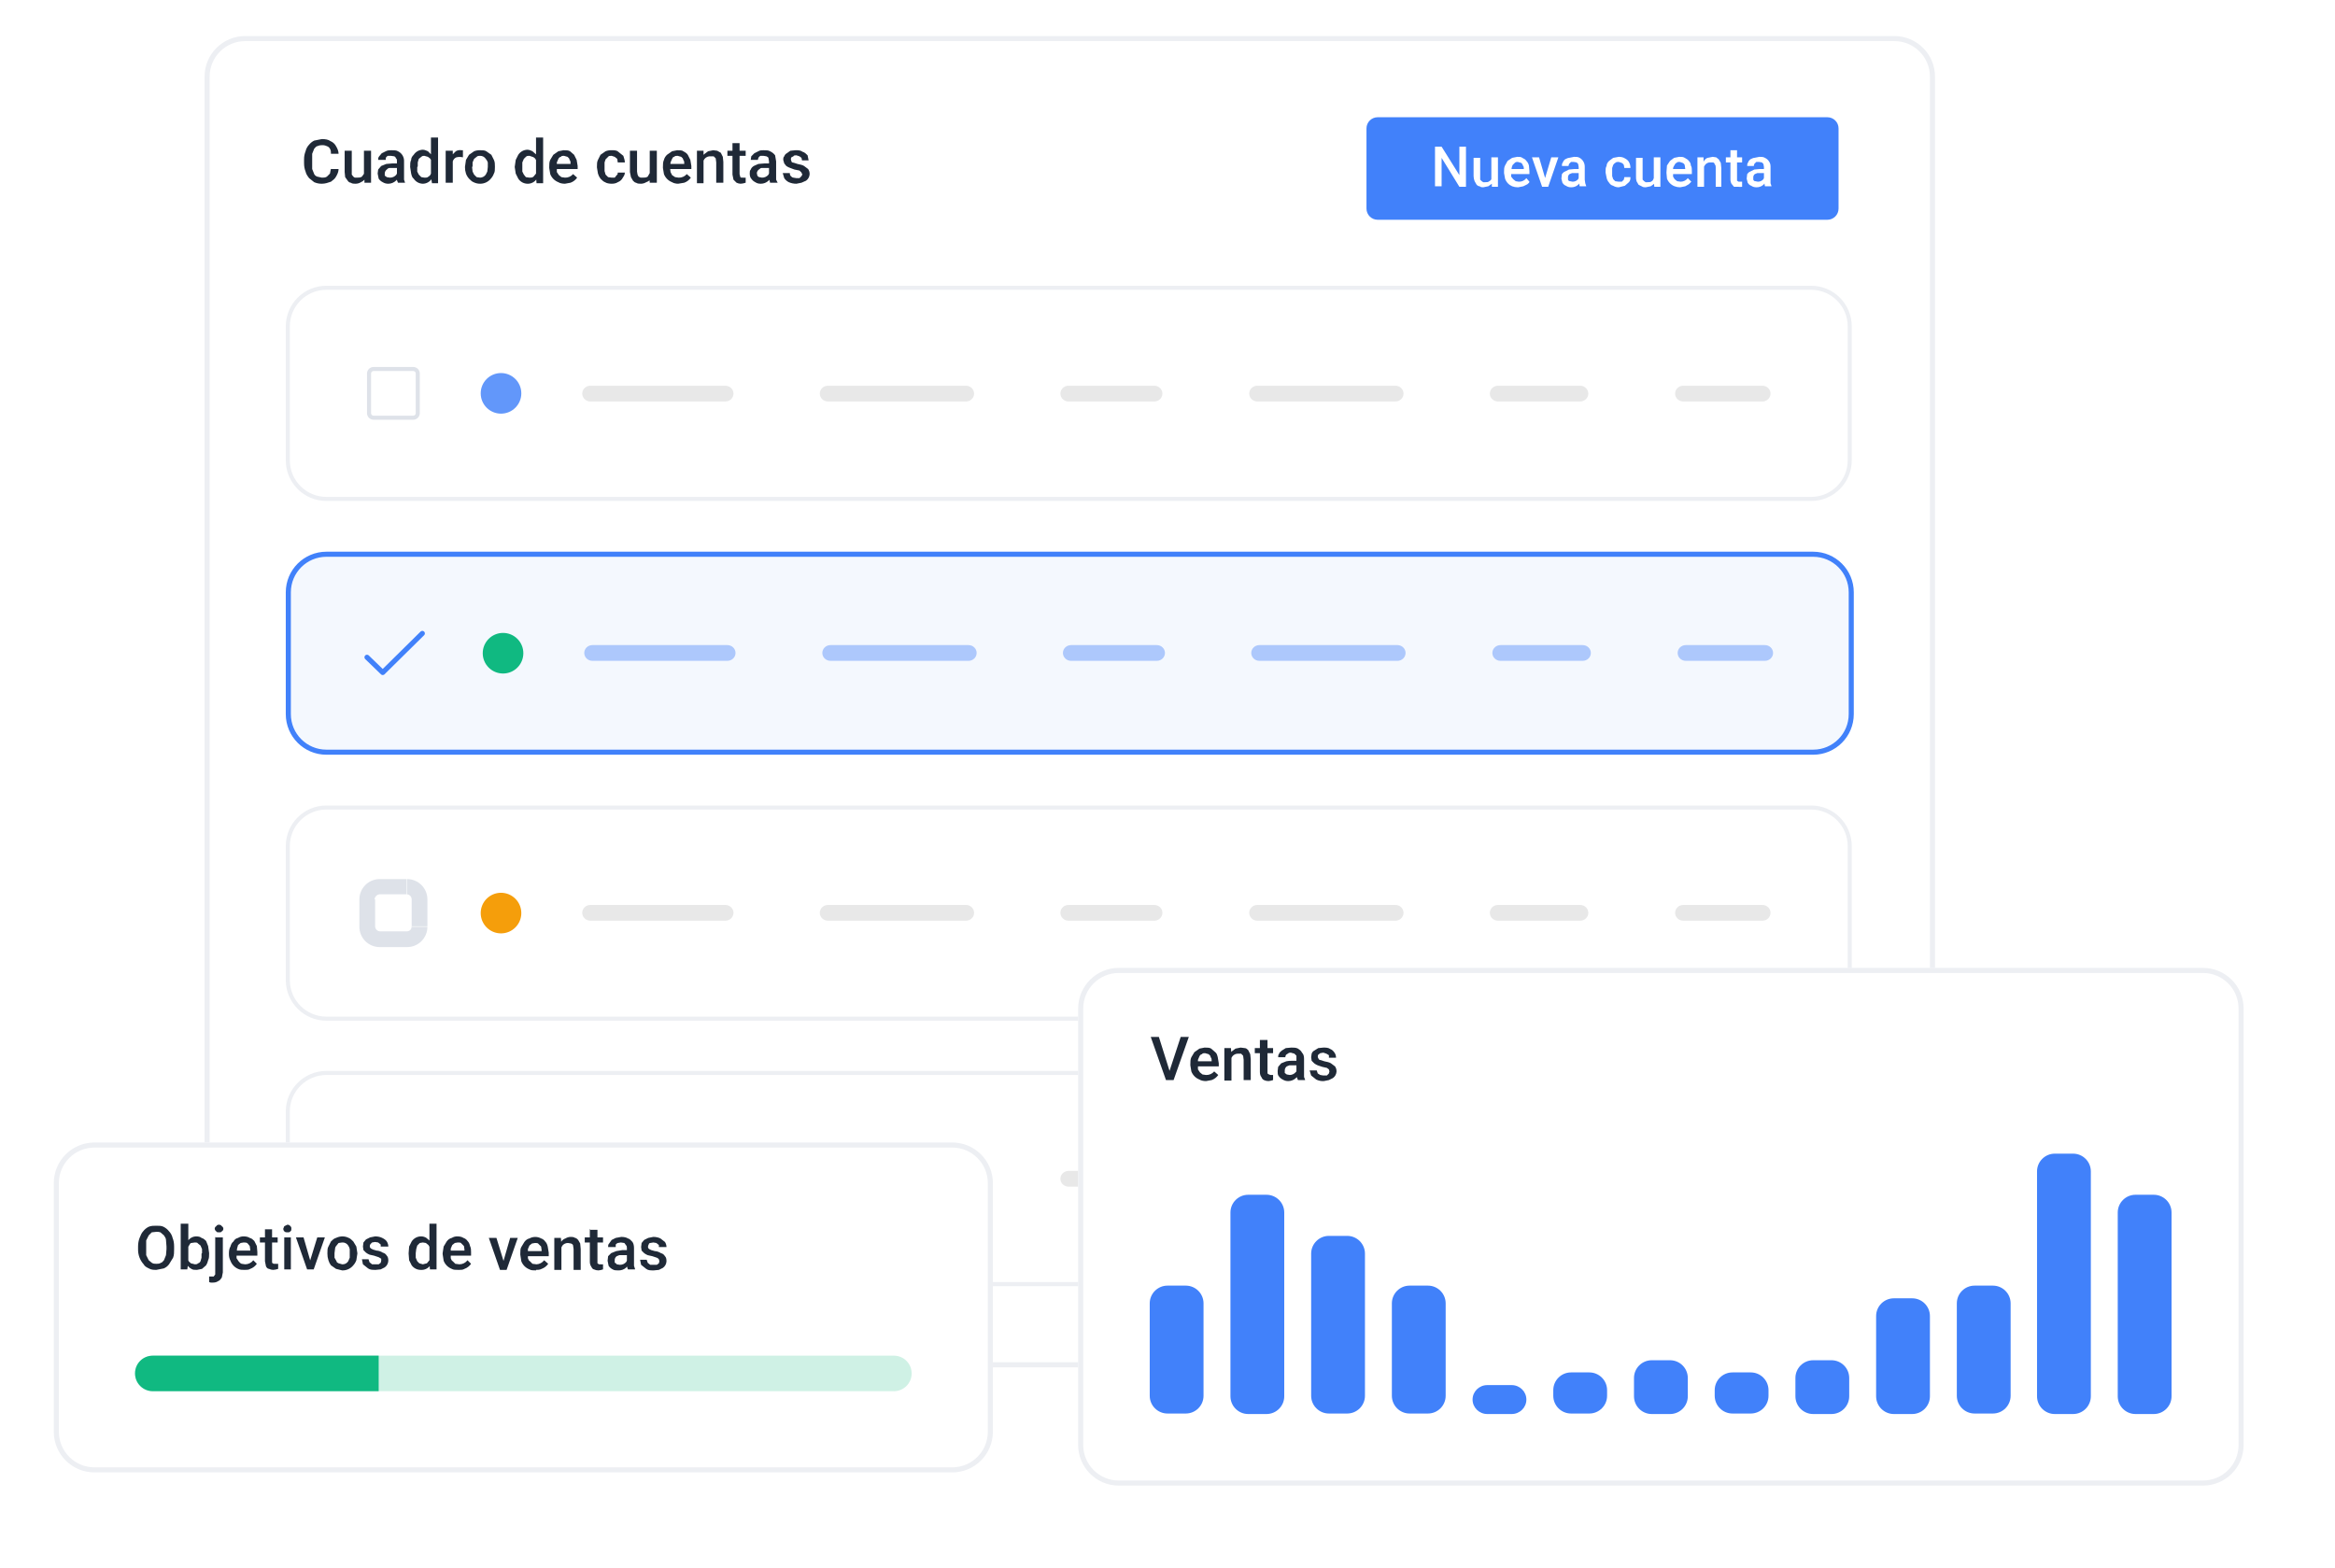 <svg width="460" height="309" viewBox="0 0 460 309" fill="none" xmlns="http://www.w3.org/2000/svg">
<g clip-path="url(#clip0_2587_2828)">
<mask id="mask0_2587_2828" style="mask-type:luminance" maskUnits="userSpaceOnUse" x="0" y="-89" width="460" height="461">
<path d="M0 -88.5H460V371.5H0V-88.5Z" fill="white"/>
</mask>
<g mask="url(#mask0_2587_2828)">
<g filter="url(#filter0_d_2587_2828)">
<path d="M373.2 -0.5H48.3C43.882 -0.5 40.3 3.082 40.3 7.5V253.8C40.3 258.218 43.882 261.8 48.3 261.8H373.2C377.618 261.8 381.2 258.218 381.2 253.8V7.5C381.2 3.082 377.618 -0.5 373.2 -0.5Z" fill="white"/>
<path d="M65.199 25.7H66.699C66.699 26.2 66.499 26.7 66.199 27.2C65.999 27.6 65.599 27.9 65.199 28.2C64.599 28.4 64.099 28.6 63.399 28.6C62.799 28.6 62.399 28.5 61.899 28.3L60.899 27.5C60.599 27.1 60.299 26.7 60.199 26.2C59.999 25.7 59.899 25.2 59.899 24.5V23.8C59.899 23.2 59.999 22.7 60.199 22.2C60.299 21.7 60.599 21.2 60.899 20.9C61.171 20.564 61.512 20.292 61.899 20.1L63.399 19.8C64.099 19.8 64.699 19.9 65.099 20.2C65.599 20.4 65.999 20.8 66.199 21.2C66.499 21.7 66.699 22.2 66.699 22.7H65.199C65.199 22.4 65.199 22 64.999 21.7C64.938 21.581 64.853 21.475 64.75 21.389C64.647 21.303 64.528 21.239 64.399 21.2C64.089 21.048 63.744 20.979 63.399 21C63.088 20.996 62.78 21.064 62.499 21.2C62.299 21.2 62.099 21.5 61.899 21.7L61.499 22.7V25.7L61.899 26.7C61.999 26.9 62.199 27.1 62.499 27.2L63.399 27.4C63.799 27.4 64.099 27.4 64.399 27.2L64.999 26.6L65.199 25.6V25.7ZM71.699 27V22.1H73.099V28.4H71.799V27H71.699ZM71.899 25.6H72.399L72.299 26.8L71.799 27.8C71.605 28.015 71.366 28.186 71.099 28.3C70.77 28.505 70.387 28.609 69.999 28.6C69.699 28.6 69.399 28.6 69.099 28.4C68.899 28.4 68.599 28.2 68.499 28L67.999 27.3L67.899 26.3V22.1H69.299V26.8L69.599 27.2L69.899 27.4H70.299C70.699 27.4 70.999 27.4 71.299 27.2L71.799 26.5L71.899 25.6ZM78.199 27.2V24.2C78.199 23.9 78.199 23.7 77.999 23.6C77.999 23.4 77.799 23.3 77.699 23.2L76.999 23.1H76.399C76.23 23.192 76.091 23.331 75.999 23.5V23.9H74.499C74.499 23.7 74.499 23.4 74.699 23.2L75.199 22.6L75.999 22.2C76.399 22 76.699 22 77.099 22C77.599 22 78.099 22 78.399 22.2C78.775 22.377 79.089 22.662 79.303 23.018C79.516 23.374 79.62 23.785 79.599 24.2V27.8L79.799 28.4H78.399L78.199 27.9V27.2ZM78.399 24.6V25.5H76.699C76.499 25.5 76.299 25.7 76.199 25.8C76.088 25.883 75.995 25.987 75.926 26.108C75.857 26.228 75.814 26.362 75.799 26.5V27L76.199 27.3L76.799 27.4C77.048 27.408 77.295 27.358 77.52 27.253C77.746 27.149 77.944 26.994 78.099 26.8L78.299 26.3L78.699 27L78.499 27.5L77.999 28C77.594 28.383 77.057 28.598 76.499 28.6C76.111 28.609 75.729 28.505 75.399 28.3C75.075 28.143 74.798 27.901 74.599 27.6L74.399 26.6L74.499 25.8L75.099 25.1L76.099 24.7L77.299 24.6H78.299H78.399ZM84.899 27.1V19.5H86.299V28.5H85.099L84.899 27.2V27.1ZM80.799 25.3C80.799 24.7 80.799 24.3 80.999 23.9C80.999 23.5 81.199 23.2 81.499 22.9C81.695 22.599 81.961 22.351 82.275 22.176C82.589 22.002 82.941 21.907 83.299 21.9C83.699 21.9 83.999 22.1 84.299 22.2L84.999 22.9L85.499 23.9L85.799 25.1V25.5L85.499 26.7L84.999 27.7C84.808 27.975 84.554 28.2 84.258 28.356C83.963 28.513 83.634 28.596 83.299 28.6C82.941 28.593 82.589 28.498 82.275 28.324C81.961 28.149 81.695 27.901 81.499 27.6C81.199 27.4 81.099 27 80.999 26.6L80.799 25.3ZM82.199 25.3V26.2L82.499 26.8L82.999 27.3L83.599 27.4C83.999 27.4 84.199 27.4 84.399 27.2C84.599 27.1 84.799 26.9 84.899 26.6L85.199 25.8V24.8L84.999 24.1C84.999 23.9 84.799 23.8 84.699 23.6L84.299 23.3L83.599 23.1C83.399 23.1 83.199 23.1 82.999 23.3L82.499 23.7L82.299 24.4V25.2L82.199 25.3ZM89.199 23.3V28.4H87.799V22.1H89.199V23.3ZM91.199 22.1V23.4C90.772 23.294 90.326 23.294 89.899 23.4C89.729 23.471 89.577 23.579 89.456 23.718C89.335 23.857 89.247 24.022 89.199 24.2L89.099 24.8H88.799V23.8L89.199 22.8L89.799 22.2C90.13 22.003 90.521 21.932 90.899 22H91.199V22.1ZM91.599 25.3L91.799 23.9L92.399 22.9L93.399 22.2C93.782 22.052 94.19 21.984 94.599 22C94.999 22 95.499 22 95.799 22.2L96.799 22.9L97.299 23.9C97.499 24.3 97.499 24.8 97.499 25.2V25.3C97.499 25.8 97.499 26.3 97.299 26.6C97.167 26.969 96.963 27.309 96.699 27.6C96.446 27.913 96.126 28.165 95.763 28.338C95.399 28.511 95.002 28.6 94.599 28.6C94.099 28.6 93.699 28.5 93.299 28.3C92.999 28.2 92.699 27.9 92.399 27.6C92.136 27.309 91.932 26.969 91.799 26.6C91.662 26.181 91.594 25.741 91.599 25.3ZM92.999 25.3L93.099 26.2L93.399 26.8L93.899 27.3L94.599 27.4C94.817 27.392 95.029 27.334 95.22 27.23C95.411 27.126 95.575 26.979 95.699 26.8L95.999 26.2L96.099 25.3V24.4C96.015 24.142 95.879 23.904 95.699 23.7C95.582 23.515 95.419 23.364 95.227 23.259C95.034 23.154 94.819 23.099 94.599 23.1C94.299 23.1 94.099 23.1 93.899 23.3L93.399 23.7L93.099 24.4V25.2L92.999 25.3ZM105.599 27.1V19.5H106.999V28.5H105.699L105.599 27.2V27.1ZM101.399 25.3L101.599 23.9L102.099 22.9C102.295 22.599 102.561 22.351 102.875 22.176C103.189 22.002 103.541 21.907 103.899 21.9C104.299 21.9 104.699 22.1 104.899 22.2L105.699 22.9L106.199 23.9L106.399 25.1V25.5L106.199 26.7L105.699 27.7C105.499 27.989 105.229 28.222 104.914 28.38C104.6 28.537 104.251 28.613 103.899 28.6C103.541 28.593 103.189 28.498 102.875 28.324C102.561 28.149 102.295 27.901 102.099 27.6L101.599 26.6L101.399 25.3ZM102.899 25.3V26.2L103.199 26.8L103.599 27.3L104.299 27.4C104.599 27.4 104.899 27.4 105.099 27.2L105.599 26.6L105.799 25.8V24.8L105.699 24.1L105.399 23.6C105.199 23.5 105.099 23.3 104.899 23.3L104.299 23.1C103.999 23.1 103.799 23.1 103.599 23.3L103.199 23.7L102.899 24.4V25.2V25.3ZM111.299 28.6C110.799 28.6 110.299 28.5 109.999 28.3C109.636 28.159 109.306 27.944 109.031 27.669C108.755 27.393 108.54 27.063 108.399 26.7L108.199 25.5V25.3C108.199 24.8 108.199 24.3 108.399 23.9L108.999 22.9L109.999 22.2L110.999 22C111.499 22 111.999 22 112.299 22.2L113.099 22.9L113.599 23.9L113.799 25.1V25.7H108.899V24.7H112.399V24.6C112.399 24.3 112.399 24.1 112.199 23.9C112.199 23.6 111.999 23.5 111.799 23.3L111.099 23.1C110.799 23.1 110.599 23.1 110.499 23.3C110.299 23.3 110.099 23.5 109.999 23.7L109.699 24.4V26.3L110.099 26.9L110.599 27.3L111.299 27.4C111.602 27.412 111.903 27.355 112.18 27.234C112.457 27.113 112.703 26.93 112.899 26.7L113.699 27.4C113.38 27.86 112.926 28.209 112.399 28.4L111.299 28.6ZM120.499 27.4H121.099L121.499 26.9C121.699 26.8 121.699 26.6 121.699 26.4H123.099C123.099 26.8 122.899 27.1 122.699 27.4C122.499 27.8 122.199 28.1 121.699 28.3C121.399 28.5 120.999 28.6 120.499 28.6C119.999 28.6 119.499 28.5 119.199 28.3C118.899 28.2 118.599 27.9 118.299 27.6C118.072 27.301 117.902 26.962 117.799 26.6L117.599 25.4V25.2C117.599 24.7 117.599 24.3 117.799 23.9L118.299 22.9L119.299 22.2C119.682 22.052 120.09 21.984 120.499 22C120.999 22 121.499 22 121.799 22.3L122.799 23.1C122.899 23.5 123.099 23.9 123.099 24.4H121.699L121.599 23.7L121.099 23.3L120.499 23.1C120.199 23.1 119.899 23.1 119.799 23.3L119.299 23.8L119.099 24.4V26.1L119.299 26.8L119.799 27.3L120.499 27.4ZM127.999 27V22.1H129.399V28.4H127.999L127.899 27H127.999ZM128.199 25.6H128.599L128.499 26.8C128.499 27.2 128.299 27.5 128.099 27.8C127.876 28.028 127.602 28.2 127.299 28.3C126.999 28.487 126.653 28.59 126.299 28.6C125.899 28.6 125.599 28.6 125.299 28.4C125.099 28.4 124.899 28.2 124.699 28L124.299 27.3L124.099 26.3V22.1H125.499V26.2L125.599 26.8L125.799 27.2L126.199 27.4H126.599C126.999 27.4 127.299 27.4 127.599 27.2L127.999 26.5L128.199 25.6ZM133.599 28.6C133.199 28.6 132.699 28.5 132.399 28.3C132.036 28.159 131.706 27.944 131.431 27.669C131.155 27.393 130.94 27.063 130.799 26.7L130.599 25.5V25.3C130.599 24.8 130.599 24.3 130.799 23.9C130.899 23.5 131.099 23.2 131.399 22.9L132.399 22.2L133.399 22C133.899 22 134.399 22 134.599 22.2C134.999 22.4 135.299 22.6 135.499 22.9L135.999 23.9L136.199 25.1V25.7H131.199V24.7H134.799V24.6C134.799 24.3 134.799 24.1 134.599 23.9C134.599 23.6 134.399 23.5 134.199 23.3L133.499 23.1C133.199 23.1 132.999 23.1 132.799 23.3C132.599 23.3 132.499 23.5 132.399 23.7L132.099 24.4L131.999 25.3V25.5L132.099 26.3L132.399 26.9L132.999 27.3L133.699 27.4C134.002 27.412 134.303 27.355 134.58 27.234C134.857 27.113 135.103 26.93 135.299 26.7L136.099 27.4C135.78 27.86 135.326 28.209 134.799 28.4L133.599 28.6ZM138.599 23.5V28.5H137.299V22.1H138.599V23.5ZM138.399 25H137.999L138.099 23.8C138.299 23.4 138.399 23.1 138.699 22.8L139.499 22.2L140.499 22L141.299 22.1L141.999 22.5L142.399 23.3L142.499 24.3V28.4H141.099V24.4L140.999 23.6L140.599 23.2H139.999C139.774 23.18 139.547 23.215 139.338 23.302C139.129 23.389 138.944 23.526 138.799 23.7C138.666 23.882 138.565 24.084 138.499 24.3V25H138.399ZM146.899 22.1V23.1H143.299V22.1H146.899ZM144.299 20.6H145.699V26.7L145.799 27.1C145.799 27.3 145.899 27.3 145.999 27.4H146.399C146.565 27.42 146.733 27.42 146.899 27.4V28.4C146.577 28.514 146.241 28.581 145.899 28.6C145.622 28.59 145.349 28.521 145.099 28.4L144.499 27.8L144.299 26.8V20.5V20.6ZM151.499 27.2V24.2L151.399 23.6C151.399 23.4 151.199 23.3 150.999 23.2L150.399 23.1H149.799C149.63 23.192 149.491 23.331 149.399 23.5L149.299 23.9H147.899L147.999 23.2L148.599 22.6L149.399 22.2C149.699 22 150.099 22 150.399 22C150.899 22 151.399 22 151.699 22.2C152.099 22.4 152.399 22.6 152.699 23L152.899 24.2V27.8L153.199 28.4H151.699L151.599 27.9V27.2H151.499ZM151.699 24.6V25.5H149.999C149.799 25.5 149.699 25.7 149.499 25.8C149.388 25.883 149.295 25.987 149.226 26.108C149.157 26.228 149.114 26.362 149.099 26.5L149.199 27C149.299 27.1 149.399 27.3 149.599 27.3L150.099 27.4C150.348 27.408 150.595 27.358 150.82 27.253C151.046 27.149 151.244 26.994 151.399 26.8L151.599 26.3L152.099 27L151.799 27.5C151.799 27.7 151.599 27.8 151.399 28C150.994 28.383 150.457 28.598 149.899 28.6C149.399 28.6 149.099 28.5 148.799 28.3C148.474 28.143 148.198 27.901 147.999 27.6C147.799 27.4 147.699 27 147.699 26.6C147.699 26.3 147.699 26 147.899 25.8C147.999 25.5 148.199 25.3 148.499 25.1L149.399 24.7L150.599 24.6H151.699ZM157.999 26.7L157.899 26.4L157.499 26L156.499 25.8L155.699 25.5C155.414 25.407 155.145 25.273 154.899 25.1L154.499 24.6L154.299 23.9C154.299 23.6 154.299 23.4 154.499 23.2C154.599 22.9 154.799 22.7 154.999 22.6L155.699 22.1L156.699 22C157.299 22 157.699 22 158.099 22.3C158.499 22.4 158.799 22.7 159.099 23L159.299 24H157.999L157.899 23.5L157.499 23.2L156.899 23C156.599 23 156.399 23 156.299 23.2L155.899 23.4C155.838 23.506 155.806 23.627 155.806 23.75C155.806 23.873 155.838 23.994 155.899 24.1C155.899 24.2 155.899 24.3 156.099 24.4L156.499 24.5L157.099 24.7C157.599 24.8 158.099 24.9 158.399 25.1L159.199 25.7C159.399 26 159.499 26.3 159.499 26.7C159.488 26.955 159.419 27.205 159.298 27.43C159.177 27.655 159.006 27.85 158.799 28L157.899 28.4L156.899 28.6C156.299 28.6 155.899 28.5 155.399 28.3C154.999 28.1 154.699 27.8 154.499 27.5L154.199 26.5H155.599C155.599 26.7 155.599 26.9 155.799 27.1C155.899 27.2 156.099 27.4 156.299 27.4L156.899 27.5H157.499L157.899 27.1L158.099 26.7H157.999Z" fill="#1F2937"/>
<path d="M360 15.5H271.4C270.185 15.5 269.2 16.485 269.2 17.7V33.5C269.2 34.715 270.185 35.7 271.4 35.7H360C361.215 35.7 362.2 34.715 362.2 33.5V17.7C362.2 16.485 361.215 15.5 360 15.5Z" fill="#4181FA"/>
<path d="M288.8 21.5V29.2H287.5L284 23.5V29.1H282.7V21.3H284L287.5 26.9V21.3H288.8V21.5ZM293.8 27.8V23.4H295.1V29.2H293.9V27.8H293.8ZM294 26.6H294.4L294.3 27.6C294.3 28 294.1 28.3 293.9 28.6L293.2 29.1L292.2 29.3C292 29.3 291.7 29.3 291.5 29.1C291.2 29.1 291 28.9 290.9 28.8L290.5 28.1C290.377 27.781 290.309 27.442 290.3 27.1V23.5H291.6V27.8L291.9 28.1L292.2 28.3H292.6C292.9 28.3 293.2 28.3 293.4 28.1C293.6 28 293.8 27.8 293.9 27.5L294 26.7V26.6ZM299 29.3C298.624 29.303 298.251 29.235 297.9 29.1C297.574 28.963 297.281 28.759 297.039 28.5C296.798 28.242 296.614 27.935 296.5 27.6L296.3 26.5V26.3C296.3 25.8 296.3 25.4 296.5 25L297 24.1L297.9 23.5L298.9 23.3C299.3 23.3 299.7 23.3 299.9 23.5C300.3 23.7 300.5 23.8 300.7 24.1C300.9 24.3 301.1 24.6 301.2 25L301.3 26.1V26.7H297V25.7H300.2C300.2 25.4 300.2 25.2 300 25C300 24.8 299.8 24.6 299.7 24.5L299 24.3C298.8 24.3 298.6 24.3 298.4 24.5L298 24.9C297.902 25.088 297.835 25.291 297.8 25.5L297.7 26.3V27.2L298.1 27.7L298.6 28.1L299.2 28.2C299.488 28.212 299.774 28.154 300.035 28.033C300.296 27.911 300.524 27.728 300.7 27.5L301.3 28.2C301.3 28.4 301.1 28.5 300.9 28.7L300.1 29.1L299.1 29.3H299ZM304.2 28.1L305.6 23.4H307L305 29.2H304.1L304.2 28.2V28.1ZM303.2 23.4L304.6 28.2V29.2H303.8L301.8 23.4H303.2ZM311 28V25.3L310.9 24.7L310.6 24.4L310 24.3H309.5L309.1 24.7L309 25.1H307.7C307.7 24.8 307.7 24.6 307.9 24.4C307.9 24.2 308.1 24 308.3 23.8C308.6 23.7 308.8 23.5 309.1 23.5L310.1 23.3C310.5 23.3 310.9 23.3 311.2 23.5C311.514 23.681 311.773 23.944 311.95 24.262C312.126 24.578 312.212 24.938 312.2 25.3V27.8L312.3 28.5L312.5 29.1H311.2L311.1 28.6V28H311ZM311.2 25.7V26.5H309.7L309.2 26.7C309.096 26.783 309.014 26.89 308.962 27.012C308.909 27.134 308.888 27.268 308.9 27.4V27.8C309 28 309.1 28.1 309.3 28.1L309.8 28.2C310.009 28.204 310.217 28.161 310.407 28.075C310.597 27.988 310.766 27.86 310.9 27.7L311.1 27.2L311.5 27.8L311.3 28.3L310.9 28.8C310.515 29.14 310.014 29.32 309.5 29.3C309.1 29.3 308.8 29.2 308.5 29C308.2 28.9 308 28.7 307.8 28.4L307.6 27.6L307.7 26.7C307.9 26.5 308 26.3 308.3 26.2L309.1 25.8L310.2 25.7H311.2ZM318.9 28.2H319.5L319.9 27.8L320 27.3H321.2C321.2 27.6 321.2 28 320.9 28.3L320.1 29L318.9 29.3C318.512 29.309 318.13 29.205 317.8 29C317.4 28.9 317.2 28.7 317 28.4C316.742 28.121 316.568 27.774 316.5 27.4L316.3 26.4V26.2C316.3 25.8 316.3 25.4 316.5 25.1C316.5 24.7 316.7 24.4 317 24.1L317.8 23.5L318.9 23.3C319.4 23.3 319.8 23.4 320.1 23.6C320.5 23.8 320.7 24 320.9 24.3C321.1 24.7 321.2 25 321.2 25.5H320L319.9 24.9C319.808 24.731 319.669 24.592 319.5 24.5L318.9 24.3C318.6 24.3 318.4 24.3 318.2 24.5C318.031 24.592 317.892 24.731 317.8 24.9L317.6 25.5V27.1L317.8 27.7L318.2 28.1L318.9 28.2ZM325.8 27.8V23.4H327.1V29.2H325.9L325.8 27.8ZM326 26.6H326.4L326.3 27.6L325.9 28.6L325.2 29.1L324.2 29.3C323.9 29.3 323.7 29.3 323.4 29.1L322.8 28.8L322.4 28.1C322.311 27.775 322.277 27.437 322.3 27.1V23.5H323.6V27.8L323.9 28.1L324.2 28.3H324.5C324.9 28.3 325.2 28.3 325.4 28.1C325.6 28 325.7 27.8 325.8 27.5L326 26.7V26.6ZM331 29.3C330.624 29.303 330.251 29.235 329.9 29.1C329.559 28.97 329.249 28.768 328.99 28.51C328.732 28.252 328.531 27.942 328.4 27.6L328.3 26.5V26.3L328.4 25L329 24.1L329.8 23.5L330.8 23.3C331.3 23.3 331.6 23.3 331.9 23.5C332.2 23.7 332.5 23.8 332.7 24.1C332.9 24.3 333.1 24.6 333.1 25C333.3 25.3 333.3 25.7 333.3 26.1V26.7H328.9V25.7H332L331.9 25C331.9 24.8 331.7 24.6 331.5 24.5L330.9 24.3C330.6 24.3 330.4 24.3 330.3 24.5C330.1 24.5 330 24.7 329.9 24.9C329.767 25.082 329.666 25.285 329.6 25.5V27.2L329.9 27.7L330.4 28.1L331.1 28.2C331.371 28.196 331.638 28.131 331.88 28.01C332.123 27.889 332.335 27.715 332.5 27.5L333.2 28.2L332.7 28.7L332 29.1L331 29.3ZM335.7 24.6V29.2H334.4V23.4H335.6V24.6H335.7ZM335.4 26.1H335C335 25.7 335 25.3 335.2 24.9L335.7 24.1C335.9 23.8 336.1 23.6 336.4 23.5L337.4 23.3L338.1 23.4L338.6 23.8L339 24.5L339.1 25.5V29.2H338V25.4C338 25.2 338 24.9 337.8 24.8C337.8 24.6 337.7 24.5 337.5 24.4H336.9C336.705 24.396 336.513 24.439 336.338 24.526C336.164 24.614 336.014 24.742 335.9 24.9L335.6 25.4V26.1H335.4ZM343.2 23.4V24.4H340V23.4H343.2ZM340.9 22H342.2V28L342.5 28.2H342.8C342.933 28.214 343.067 28.214 343.2 28.2V29.2C342.935 29.236 342.666 29.236 342.4 29.2H341.6L341.1 28.6C340.948 28.29 340.879 27.945 340.9 27.6V22ZM347.5 28V25.3L347.4 24.7L347.1 24.4L346.5 24.3H346L345.6 24.7L345.5 25.1H344.2C344.2 24.8 344.2 24.6 344.4 24.4C344.4 24.2 344.6 24 344.8 23.8C345.1 23.7 345.3 23.5 345.6 23.5L346.6 23.3C347 23.3 347.4 23.3 347.7 23.5C348.1 23.7 348.3 23.9 348.5 24.2C348.7 24.5 348.8 24.8 348.8 25.2V28.5L349 29.1H347.7L347.6 28.6V28H347.5ZM347.7 25.7V26.5H346.2L345.7 26.7C345.596 26.783 345.514 26.89 345.462 27.012C345.409 27.134 345.388 27.268 345.4 27.4V27.8C345.5 28 345.6 28.1 345.8 28.1L346.3 28.2C346.509 28.204 346.717 28.161 346.907 28.075C347.097 27.988 347.266 27.86 347.4 27.7L347.6 27.2L348 27.8L347.8 28.3L347.4 28.8C347.015 29.14 346.514 29.32 346 29.3C345.6 29.3 345.3 29.2 345 29C344.7 28.9 344.5 28.7 344.3 28.4L344.1 27.6L344.2 26.7C344.4 26.5 344.5 26.3 344.8 26.2L345.6 25.8L346.7 25.7H347.7Z" fill="white"/>
<path d="M356.8 49.1H64.3C60.103 49.1 56.7 52.503 56.7 56.7V83.1C56.7 87.297 60.103 90.7 64.3 90.7H356.8C360.998 90.7 364.4 87.297 364.4 83.1V56.7C364.4 52.503 360.998 49.1 356.8 49.1Z" fill="white"/>
<path d="M81.4 65.1H73.6C73.103 65.1 72.7 65.503 72.7 66V73.8C72.7 74.297 73.103 74.7 73.6 74.7H81.4C81.897 74.7 82.3 74.297 82.3 73.8V66C82.3 65.503 81.897 65.1 81.4 65.1Z" stroke="#DEE2E9" stroke-width="0.8"/>
<path d="M98.7 73.9C100.909 73.9 102.7 72.109 102.7 69.9C102.7 67.691 100.909 65.9 98.7 65.9C96.491 65.9 94.7 67.691 94.7 69.9C94.7 72.109 96.491 73.9 98.7 73.9Z" fill="#6297FA"/>
<path d="M142.9 68.4H116.3C115.417 68.4 114.7 69.094 114.7 69.95C114.7 70.806 115.417 71.5 116.3 71.5H142.9C143.784 71.5 144.5 70.806 144.5 69.95C144.5 69.094 143.784 68.4 142.9 68.4Z" fill="#E8E8E8"/>
<path d="M190.3 68.4H163.1C162.216 68.4 161.5 69.094 161.5 69.95C161.5 70.806 162.216 71.5 163.1 71.5H190.3C191.184 71.5 191.9 70.806 191.9 69.95C191.9 69.094 191.184 68.4 190.3 68.4Z" fill="#E8E8E8"/>
<path d="M227.399 68.4H210.499C209.616 68.4 208.899 69.094 208.899 69.95C208.899 70.806 209.616 71.5 210.499 71.5H227.399C228.283 71.5 228.999 70.806 228.999 69.95C228.999 69.094 228.283 68.4 227.399 68.4Z" fill="#E8E8E8"/>
<path d="M274.9 68.4H247.7C246.816 68.4 246.1 69.094 246.1 69.95C246.1 70.806 246.816 71.5 247.7 71.5H274.9C275.783 71.5 276.5 70.806 276.5 69.95C276.5 69.094 275.783 68.4 274.9 68.4Z" fill="#E8E8E8"/>
<path d="M311.3 68.4H295.1C294.216 68.4 293.5 69.094 293.5 69.95C293.5 70.806 294.216 71.5 295.1 71.5H311.3C312.184 71.5 312.9 70.806 312.9 69.95C312.9 69.094 312.184 68.4 311.3 68.4Z" fill="#E8E8E8"/>
<path d="M347.2 68.4H331.6C330.716 68.4 330 69.094 330 69.95C330 70.806 330.716 71.5 331.6 71.5H347.2C348.084 71.5 348.8 70.806 348.8 69.95C348.8 69.094 348.084 68.4 347.2 68.4Z" fill="#E8E8E8"/>
<path d="M356.8 49.1H64.3C60.103 49.1 56.7 52.503 56.7 56.7V83.1C56.7 87.297 60.103 90.7 64.3 90.7H356.8C360.998 90.7 364.4 87.297 364.4 83.1V56.7C364.4 52.503 360.998 49.1 356.8 49.1Z" stroke="#EDEFF3" stroke-width="0.8"/>
<path d="M357.2 101.6H64.3C60.158 101.6 56.8 104.958 56.8 109.1V133.1C56.8 137.242 60.158 140.6 64.3 140.6H357.2C361.342 140.6 364.7 137.242 364.7 133.1V109.1C364.7 104.958 361.342 101.6 357.2 101.6Z" fill="#D9E6FC" fill-opacity="0.3"/>
<path d="M72.3 121.9L75.4 124.9L83.2 117.2" stroke="#4181FA" stroke-linecap="round" stroke-linejoin="round"/>
<path d="M99.1 125.1C101.309 125.1 103.1 123.309 103.1 121.1C103.1 118.891 101.309 117.1 99.1 117.1C96.891 117.1 95.1 118.891 95.1 121.1C95.1 123.309 96.891 125.1 99.1 125.1Z" fill="#10B981"/>
<path d="M143.3 119.5H116.7C115.816 119.5 115.1 120.194 115.1 121.05C115.1 121.906 115.816 122.6 116.7 122.6H143.3C144.183 122.6 144.9 121.906 144.9 121.05C144.9 120.194 144.183 119.5 143.3 119.5Z" fill="#ADC8FC"/>
<path d="M190.8 119.5H163.6C162.716 119.5 162 120.194 162 121.05C162 121.906 162.716 122.6 163.6 122.6H190.8C191.684 122.6 192.4 121.906 192.4 121.05C192.4 120.194 191.684 119.5 190.8 119.5Z" fill="#ADC8FC"/>
<path d="M227.899 119.5H210.999C210.116 119.5 209.399 120.194 209.399 121.05C209.399 121.906 210.116 122.6 210.999 122.6H227.899C228.783 122.6 229.499 121.906 229.499 121.05C229.499 120.194 228.783 119.5 227.899 119.5Z" fill="#ADC8FC"/>
<path d="M275.3 119.5H248.1C247.216 119.5 246.5 120.194 246.5 121.05C246.5 121.906 247.216 122.6 248.1 122.6H275.3C276.184 122.6 276.9 121.906 276.9 121.05C276.9 120.194 276.184 119.5 275.3 119.5Z" fill="#ADC8FC"/>
<path d="M311.8 119.5H295.6C294.716 119.5 294 120.194 294 121.05C294 121.906 294.716 122.6 295.6 122.6H311.8C312.684 122.6 313.4 121.906 313.4 121.05C313.4 120.194 312.684 119.5 311.8 119.5Z" fill="#ADC8FC"/>
<path d="M347.7 119.5H332.1C331.216 119.5 330.5 120.194 330.5 121.05C330.5 121.906 331.216 122.6 332.1 122.6H347.7C348.584 122.6 349.3 121.906 349.3 121.05C349.3 120.194 348.584 119.5 347.7 119.5Z" fill="#ADC8FC"/>
<path d="M357.2 101.6H64.3C60.158 101.6 56.8 104.958 56.8 109.1V133.1C56.8 137.242 60.158 140.6 64.3 140.6H357.2C361.342 140.6 364.7 137.242 364.7 133.1V109.1C364.7 104.958 361.342 101.6 357.2 101.6Z" stroke="#4181FA"/>
<path d="M356.8 151.5H64.3C60.103 151.5 56.7 154.903 56.7 159.1V185.5C56.7 189.697 60.103 193.1 64.3 193.1H356.8C360.998 193.1 364.4 189.697 364.4 185.5V159.1C364.4 154.903 360.998 151.5 356.8 151.5Z" fill="white"/>
<path d="M74.8 168.6H80.1V165.6H74.8V168.6ZM81.1 169.6V174.9H84.2V169.6H81.2H81.1ZM80.1 175.9H74.8V179H80.1V175.9ZM73.9 174.9V169.6H70.8V174.9H73.8H73.9ZM74.9 175.9C74.635 175.9 74.38 175.795 74.193 175.607C74.005 175.42 73.9 175.165 73.9 174.9H70.8C70.787 175.434 70.88 175.965 71.075 176.461C71.27 176.958 71.563 177.411 71.936 177.793C72.308 178.175 72.754 178.479 73.246 178.686C73.738 178.893 74.266 179 74.8 179V175.9H74.9ZM81.1 174.9C81.1 175.5 80.7 175.9 80.1 175.9V179C80.634 179.013 81.165 178.92 81.662 178.725C82.158 178.53 82.611 178.237 82.993 177.864C83.376 177.492 83.679 177.046 83.886 176.554C84.094 176.062 84.2 175.534 84.2 175H81.2L81.1 174.9ZM80.1 168.6C80.7 168.6 81.1 169.1 81.1 169.6H84.2C84.2 168.539 83.779 167.522 83.028 166.772C82.278 166.021 81.261 165.6 80.2 165.6V168.6H80.1ZM74.8 165.6C73.739 165.6 72.722 166.021 71.972 166.772C71.222 167.522 70.8 168.539 70.8 169.6H73.8C73.8 169.1 74.3 168.6 74.8 168.6V165.6Z" fill="#DEE2E9"/>
<path d="M98.7 176.3C100.909 176.3 102.7 174.509 102.7 172.3C102.7 170.091 100.909 168.3 98.7 168.3C96.491 168.3 94.7 170.091 94.7 172.3C94.7 174.509 96.491 176.3 98.7 176.3Z" fill="#F59E0B"/>
<path d="M142.9 170.7H116.3C115.417 170.7 114.7 171.394 114.7 172.25C114.7 173.106 115.417 173.8 116.3 173.8H142.9C143.784 173.8 144.5 173.106 144.5 172.25C144.5 171.394 143.784 170.7 142.9 170.7Z" fill="#E8E8E8"/>
<path d="M190.3 170.7H163.1C162.216 170.7 161.5 171.394 161.5 172.25C161.5 173.106 162.216 173.8 163.1 173.8H190.3C191.184 173.8 191.9 173.106 191.9 172.25C191.9 171.394 191.184 170.7 190.3 170.7Z" fill="#E8E8E8"/>
<path d="M227.399 170.7H210.499C209.616 170.7 208.899 171.394 208.899 172.25C208.899 173.106 209.616 173.8 210.499 173.8H227.399C228.283 173.8 228.999 173.106 228.999 172.25C228.999 171.394 228.283 170.7 227.399 170.7Z" fill="#E8E8E8"/>
<path d="M274.9 170.7H247.7C246.816 170.7 246.1 171.394 246.1 172.25C246.1 173.106 246.816 173.8 247.7 173.8H274.9C275.783 173.8 276.5 173.106 276.5 172.25C276.5 171.394 275.783 170.7 274.9 170.7Z" fill="#E8E8E8"/>
<path d="M311.3 170.7H295.1C294.216 170.7 293.5 171.394 293.5 172.25C293.5 173.106 294.216 173.8 295.1 173.8H311.3C312.184 173.8 312.9 173.106 312.9 172.25C312.9 171.394 312.184 170.7 311.3 170.7Z" fill="#E8E8E8"/>
<path d="M347.2 170.7H331.6C330.716 170.7 330 171.394 330 172.25C330 173.106 330.716 173.8 331.6 173.8H347.2C348.084 173.8 348.8 173.106 348.8 172.25C348.8 171.394 348.084 170.7 347.2 170.7Z" fill="#E8E8E8"/>
<path d="M356.8 151.5H64.3C60.103 151.5 56.7 154.903 56.7 159.1V185.5C56.7 189.697 60.103 193.1 64.3 193.1H356.8C360.998 193.1 364.4 189.697 364.4 185.5V159.1C364.4 154.903 360.998 151.5 356.8 151.5Z" stroke="#EDEFF3" stroke-width="0.8"/>
<path d="M356.8 203.8H64.3C60.103 203.8 56.7 207.203 56.7 211.4V237.8C56.7 241.997 60.103 245.4 64.3 245.4H356.8C360.998 245.4 364.4 241.997 364.4 237.8V211.4C364.4 207.203 360.998 203.8 356.8 203.8Z" fill="white"/>
<path d="M74.8 221H80.1V217.9H74.8V221ZM81.1 222V227.3H84.2V222H81.2H81.1ZM80.1 228.2H74.8V231.3H80.1V228.3V228.2ZM73.9 227.2V222H70.8V227.3H73.8L73.9 227.2ZM74.9 228.2C74.635 228.2 74.38 228.095 74.193 227.907C74.005 227.72 73.9 227.465 73.9 227.2H70.8C70.787 227.734 70.88 228.265 71.075 228.762C71.27 229.258 71.563 229.711 71.936 230.093C72.308 230.475 72.754 230.779 73.246 230.986C73.738 231.194 74.266 231.3 74.8 231.3V228.3L74.9 228.2ZM81.1 227.2C81.1 227.8 80.7 228.2 80.1 228.2V231.3C80.634 231.313 81.165 231.22 81.662 231.025C82.158 230.83 82.611 230.537 82.993 230.164C83.376 229.792 83.679 229.346 83.886 228.854C84.094 228.362 84.2 227.834 84.2 227.3H81.2L81.1 227.2ZM80.1 221C80.7 221 81.1 221.4 81.1 222H84.2C84.213 221.466 84.12 220.935 83.925 220.439C83.73 219.942 83.437 219.489 83.064 219.107C82.692 218.725 82.246 218.421 81.754 218.214C81.262 218.007 80.734 217.9 80.2 217.9V221H80.1ZM74.8 217.9C73.739 217.9 72.722 218.321 71.972 219.072C71.222 219.822 70.8 220.839 70.8 221.9H73.8C73.8 221.4 74.3 221 74.8 221V217.9Z" fill="#DEE2E9"/>
<path d="M98.7 228.6C100.909 228.6 102.7 226.809 102.7 224.6C102.7 222.391 100.909 220.6 98.7 220.6C96.491 220.6 94.7 222.391 94.7 224.6C94.7 226.809 96.491 228.6 98.7 228.6Z" fill="#14B8A6"/>
<path d="M142.9 223.1H116.3C115.417 223.1 114.7 223.794 114.7 224.65C114.7 225.506 115.417 226.2 116.3 226.2H142.9C143.784 226.2 144.5 225.506 144.5 224.65C144.5 223.794 143.784 223.1 142.9 223.1Z" fill="#E8E8E8"/>
<path d="M190.3 223.1H163.1C162.216 223.1 161.5 223.794 161.5 224.65C161.5 225.506 162.216 226.2 163.1 226.2H190.3C191.184 226.2 191.9 225.506 191.9 224.65C191.9 223.794 191.184 223.1 190.3 223.1Z" fill="#E8E8E8"/>
<path d="M227.399 223.1H210.499C209.616 223.1 208.899 223.794 208.899 224.65C208.899 225.506 209.616 226.2 210.499 226.2H227.399C228.283 226.2 228.999 225.506 228.999 224.65C228.999 223.794 228.283 223.1 227.399 223.1Z" fill="#E8E8E8"/>
<path d="M274.9 223.1H247.7C246.816 223.1 246.1 223.794 246.1 224.65C246.1 225.506 246.816 226.2 247.7 226.2H274.9C275.783 226.2 276.5 225.506 276.5 224.65C276.5 223.794 275.783 223.1 274.9 223.1Z" fill="#E8E8E8"/>
<path d="M311.3 223.1H295.1C294.216 223.1 293.5 223.794 293.5 224.65C293.5 225.506 294.216 226.2 295.1 226.2H311.3C312.184 226.2 312.9 225.506 312.9 224.65C312.9 223.794 312.184 223.1 311.3 223.1Z" fill="#E8E8E8"/>
<path d="M347.2 223.1H331.6C330.716 223.1 330 223.794 330 224.65C330 225.506 330.716 226.2 331.6 226.2H347.2C348.084 226.2 348.8 225.506 348.8 224.65C348.8 223.794 348.084 223.1 347.2 223.1Z" fill="#E8E8E8"/>
<path d="M356.8 203.8H64.3C60.103 203.8 56.7 207.203 56.7 211.4V237.8C56.7 241.997 60.103 245.4 64.3 245.4H356.8C360.998 245.4 364.4 241.997 364.4 237.8V211.4C364.4 207.203 360.998 203.8 356.8 203.8Z" stroke="#EDEFF3" stroke-width="0.8"/>
<path d="M373.2 0H48.3C44.158 0 40.8 3.358 40.8 7.5V253.8C40.8 257.942 44.158 261.3 48.3 261.3H373.2C377.342 261.3 380.7 257.942 380.7 253.8V7.5C380.7 3.358 377.342 0 373.2 0Z" stroke="#EDEFF3"/>
</g>
<g filter="url(#filter1_d_2587_2828)">
<path d="M429.4 181.5H215.8C211.382 181.5 207.8 185.082 207.8 189.5V275.5C207.8 279.918 211.382 283.5 215.8 283.5H429.4C433.818 283.5 437.4 279.918 437.4 275.5V189.5C437.4 185.082 433.818 181.5 429.4 181.5Z" fill="white"/>
<path d="M225.7 202.1L228 195.1H229.6L226.6 203.6H225.5L225.7 202.1ZM223.7 195.1L225.9 202.1L226.2 203.6H225.1L222.1 195.1H223.7ZM233 203.8C232.5 203.8 232 203.7 231.7 203.5C231.336 203.359 231.006 203.144 230.731 202.869C230.455 202.593 230.24 202.263 230.1 201.9L229.9 200.7V200.5C229.9 200 229.9 199.5 230.1 199.1L230.7 198.1L231.7 197.4L232.7 197.2C233.2 197.2 233.7 197.2 234 197.4L234.8 198.1C235.1 198.3 235.2 198.7 235.3 199.1L235.5 200.3V200.9H230.6V199.9H234.1V199.8C234.1 199.5 234.1 199.3 233.9 199.1C233.9 198.8 233.7 198.7 233.5 198.5L232.8 198.3C232.5 198.3 232.3 198.3 232.2 198.5C232 198.5 231.8 198.7 231.7 198.9L231.4 199.6V201.5L231.8 202.1L232.3 202.5L233 202.6C233.302 202.612 233.603 202.555 233.88 202.434C234.157 202.313 234.403 202.13 234.6 201.9L235.4 202.6C235.08 203.06 234.626 203.41 234.1 203.6L233 203.8ZM238 198.7V203.7H236.6V197.3H237.9L238 198.7ZM237.7 200.2H237.3C237.3 199.8 237.3 199.4 237.5 199L238 198L238.8 197.4L239.8 197.2L240.6 197.3C240.9 197.3 241.1 197.5 241.3 197.7L241.7 198.5L241.8 199.5V203.6H240.4V199.6L240.3 198.8L239.9 198.4H239.3C239.091 198.396 238.883 198.439 238.693 198.525C238.503 198.612 238.334 198.74 238.2 198.9C238.067 199.082 237.965 199.285 237.9 199.5L237.7 200.2ZM246.2 197.3V198.3H242.6V197.3H246.2ZM243.6 195.7H245.1V202.3L245.4 202.5L245.7 202.6C245.866 202.618 246.033 202.618 246.2 202.6V203.6C245.909 203.705 245.607 203.772 245.3 203.8C244.988 203.804 244.68 203.736 244.4 203.6C244.28 203.539 244.175 203.454 244.089 203.351C244.003 203.248 243.938 203.128 243.9 203C243.7 202.8 243.6 202.4 243.6 202V195.7ZM250.8 202.4V198.8L250.4 198.4L249.7 198.2C249.5 198.2 249.3 198.2 249.1 198.4C248.943 198.464 248.805 198.568 248.7 198.7L248.6 199.1H247.2C247.2 198.9 247.2 198.6 247.4 198.4C247.4 198.2 247.7 198 247.9 197.8L248.7 197.3L249.8 197.2C250.3 197.2 250.7 197.2 251.1 197.4C251.4 197.6 251.7 197.8 251.9 198.2C252.2 198.5 252.3 198.9 252.3 199.4V203L252.5 203.5V203.6H251.1L250.9 203.1V202.4H250.8ZM251.1 199.8V200.7H249.4L248.9 200.9C248.775 200.993 248.675 201.114 248.605 201.253C248.536 201.392 248.5 201.545 248.5 201.7V202.2L248.9 202.5L249.5 202.6C249.731 202.593 249.958 202.535 250.166 202.432C250.373 202.328 250.555 202.181 250.7 202C250.9 201.8 250.9 201.7 250.9 201.5L251.4 202.2L251.2 202.7L250.7 203.2C250.294 203.583 249.758 203.797 249.2 203.8C248.812 203.809 248.429 203.705 248.1 203.5C247.775 203.343 247.498 203.101 247.3 202.8C247.1 202.6 247.1 202.2 247.1 201.8L247.2 201L247.8 200.3L248.8 199.9C249.161 199.826 249.53 199.793 249.9 199.8H251.1ZM257.3 201.9L257.2 201.5L256.8 201.2L255.9 201L255 200.7C254.749 200.599 254.514 200.464 254.3 200.3L253.8 199.8L253.7 199.1L253.8 198.4C253.9 198.1 254.1 197.9 254.3 197.8L255.1 197.3L256.1 197.2C256.6 197.2 257.1 197.2 257.5 197.5C257.8 197.6 258.1 197.9 258.3 198.2C258.5 198.5 258.6 198.8 258.6 199.2H257.2V198.7L256.7 198.4L256.1 198.2L255.5 198.3L255.1 198.6C255.038 198.706 255.006 198.827 255.006 198.95C255.006 199.073 255.038 199.194 255.1 199.3L255.3 199.6L255.7 199.7L256.3 199.9C256.8 200 257.3 200.1 257.6 200.3L258.4 200.9C258.6 201.2 258.7 201.5 258.7 201.9C258.688 202.155 258.619 202.405 258.498 202.63C258.377 202.855 258.207 203.05 258 203.2L257.2 203.6L256.2 203.8C255.682 203.831 255.165 203.728 254.7 203.5L253.7 202.7L253.4 201.7H254.8L255 202.3L255.5 202.6L256.1 202.7H256.8L257.2 202.3L257.3 201.9Z" fill="#1F2937"/>
<path d="M228.999 244.1H225.399C223.466 244.1 221.899 245.667 221.899 247.6V265.8C221.899 267.733 223.466 269.3 225.399 269.3H228.999C230.932 269.3 232.499 267.733 232.499 265.8V247.6C232.499 245.667 230.932 244.1 228.999 244.1Z" fill="#4181FA"/>
<path d="M244.9 226.2H241.3C239.367 226.2 237.8 227.767 237.8 229.7V265.9C237.8 267.833 239.367 269.4 241.3 269.4H244.9C246.833 269.4 248.4 267.833 248.4 265.9V229.7C248.4 227.767 246.833 226.2 244.9 226.2Z" fill="#4181FA"/>
<path d="M260.8 234.3H257.2C255.267 234.3 253.7 235.867 253.7 237.8V265.8C253.7 267.733 255.267 269.3 257.2 269.3H260.8C262.733 269.3 264.3 267.733 264.3 265.8V237.8C264.3 235.867 262.733 234.3 260.8 234.3Z" fill="#4181FA"/>
<path d="M276.7 244.1H273.1C271.167 244.1 269.6 245.667 269.6 247.6V265.8C269.6 267.733 271.167 269.3 273.1 269.3H276.7C278.633 269.3 280.2 267.733 280.2 265.8V247.6C280.2 245.667 278.633 244.1 276.7 244.1Z" fill="#4181FA"/>
<path d="M293.2 263.7H288.4C286.798 263.7 285.5 264.976 285.5 266.55C285.5 268.124 286.798 269.4 288.4 269.4H293.2C294.802 269.4 296.1 268.124 296.1 266.55C296.1 264.976 294.802 263.7 293.2 263.7Z" fill="#4181FA"/>
<path d="M308.499 261.2H304.899C302.966 261.2 301.399 262.767 301.399 264.7V265.8C301.399 267.733 302.966 269.3 304.899 269.3H308.499C310.432 269.3 311.999 267.733 311.999 265.8V264.7C311.999 262.767 310.432 261.2 308.499 261.2Z" fill="#4181FA"/>
<path d="M324.4 258.8H320.8C318.867 258.8 317.3 260.367 317.3 262.3V265.9C317.3 267.833 318.867 269.4 320.8 269.4H324.4C326.333 269.4 327.9 267.833 327.9 265.9V262.3C327.9 260.367 326.333 258.8 324.4 258.8Z" fill="#4181FA"/>
<path d="M340.3 261.2H336.7C334.767 261.2 333.2 262.767 333.2 264.7V265.8C333.2 267.733 334.767 269.3 336.7 269.3H340.3C342.233 269.3 343.8 267.733 343.8 265.8V264.7C343.8 262.767 342.233 261.2 340.3 261.2Z" fill="#4181FA"/>
<path d="M356.2 258.8H352.6C350.667 258.8 349.1 260.367 349.1 262.3V265.9C349.1 267.833 350.667 269.4 352.6 269.4H356.2C358.133 269.4 359.7 267.833 359.7 265.9V262.3C359.7 260.367 358.133 258.8 356.2 258.8Z" fill="#4181FA"/>
<path d="M372.1 246.6H368.5C366.567 246.6 365 248.167 365 250.1V265.9C365 267.833 366.567 269.4 368.5 269.4H372.1C374.033 269.4 375.6 267.833 375.6 265.9V250.1C375.6 248.167 374.033 246.6 372.1 246.6Z" fill="#4181FA"/>
<path d="M387.999 244.1H384.399C382.466 244.1 380.899 245.667 380.899 247.6V265.8C380.899 267.733 382.466 269.3 384.399 269.3H387.999C389.932 269.3 391.499 267.733 391.499 265.8V247.6C391.499 245.667 389.932 244.1 387.999 244.1Z" fill="#4181FA"/>
<path d="M403.8 218.1H400.2C398.267 218.1 396.7 219.667 396.7 221.6V265.9C396.7 267.833 398.267 269.4 400.2 269.4H403.8C405.733 269.4 407.3 267.833 407.3 265.9V221.6C407.3 219.667 405.733 218.1 403.8 218.1Z" fill="#4181FA"/>
<path d="M419.7 226.2H416.1C414.167 226.2 412.6 227.767 412.6 229.7V265.9C412.6 267.833 414.167 269.4 416.1 269.4H419.7C421.633 269.4 423.2 267.833 423.2 265.9V229.7C423.2 227.767 421.633 226.2 419.7 226.2Z" fill="#4181FA"/>
<path d="M429.4 182H215.8C211.658 182 208.3 185.358 208.3 189.5V275.5C208.3 279.642 211.658 283 215.8 283H429.4C433.542 283 436.9 279.642 436.9 275.5V189.5C436.9 185.358 433.542 182 429.4 182Z" stroke="#EDEFF3"/>
</g>
<g filter="url(#filter2_d_2587_2828)">
<path d="M187.6 217.5H18.6C14.181 217.5 10.6 221.082 10.6 225.5V274.5C10.6 278.918 14.181 282.5 18.6 282.5H187.6C192.018 282.5 195.6 278.918 195.6 274.5V225.5C195.6 221.082 192.018 217.5 187.6 217.5Z" fill="white"/>
<path d="M34.3 238V238.5C34.3 239.1 34.3 239.7 34.1 240.2L33.3 241.5C33 241.9 32.7 242.1 32.3 242.3L30.8 242.6C30.3 242.6 29.8 242.6 29.3 242.3C28.9 242.1 28.5 241.9 28.3 241.5C27.562 240.678 27.168 239.604 27.2 238.5V238C27.2 237.4 27.3 236.8 27.5 236.3C27.7 235.8 27.9 235.3 28.2 235C28.5 234.6 28.9 234.3 29.3 234.1C29.8 233.9 30.3 233.9 30.8 233.9C31.3 233.9 31.8 233.9 32.2 234.1C32.6 234.3 33 234.6 33.3 235C33.6 235.3 33.9 235.8 34 236.3C34.2 236.8 34.3 237.3 34.3 238ZM32.8 238.5V238L32.7 236.7C32.7 236.4 32.5 236.1 32.3 235.8L31.6 235.2C31.343 235.113 31.071 235.079 30.8 235.1L29.9 235.2L29.3 235.8L28.8 236.8V239.7L29.3 240.7L29.9 241.2C30.2 241.4 30.5 241.4 30.8 241.4C31.1 241.4 31.4 241.4 31.7 241.2C31.9 241.2 32.1 240.9 32.3 240.7L32.7 239.7L32.8 238.5ZM35.6 233.5H37.1V241.1L36.9 242.5H35.6V233.5ZM41.2 239.3C41.2 239.9 41.2 240.3 41 240.7C40.928 241.055 40.793 241.394 40.6 241.7L39.8 242.4L38.8 242.6C38.3 242.6 38 242.6 37.7 242.4C37.423 242.257 37.184 242.052 37 241.8L36.5 240.8L36.2 239.5V239.1L36.5 237.9L37 236.9C37.185 236.619 37.438 236.39 37.735 236.232C38.032 236.075 38.364 235.995 38.7 236C39.1 236 39.5 236.1 39.7 236.3C40.1 236.4 40.4 236.7 40.6 236.9L41 237.9L41.2 239.3ZM39.8 239.3V238.5L39.5 237.8L39 237.4C38.9 237.2 38.6 237.2 38.4 237.2L37.7 237.3C37.5 237.3 37.4 237.5 37.3 237.7L37 238.2L36.8 238.8V239.8C36.8 240.2 37 240.4 37.1 240.7C37.1 240.9 37.4 241.1 37.6 241.3L38.4 241.5C38.6 241.5 38.9 241.5 39 241.3C39.2 241.3 39.4 241.1 39.5 240.9L39.7 240.2V239.4L39.8 239.3ZM42.5 236.2H43.9V243.1L43.7 244.1C43.5 244.4 43.3 244.7 43 244.8C42.7 245 42.4 245.1 42 245.1H41.5L41.2 245V243.9C41.366 243.917 41.534 243.917 41.7 243.9H42.1L42.4 243.5V236.1L42.5 236.2ZM42.3 234.5C42.3 234.3 42.4 234.1 42.6 234C42.7 233.8 42.9 233.7 43.1 233.7C43.4 233.7 43.6 233.8 43.7 234C43.9 234.1 44 234.3 44 234.5C44 234.7 43.9 234.9 43.7 235C43.6 235.2 43.4 235.2 43.1 235.2C42.9 235.2 42.7 235.2 42.6 235C42.517 234.943 42.447 234.869 42.395 234.783C42.344 234.696 42.311 234.6 42.3 234.5ZM48.2 242.6C47.7 242.6 47.3 242.6 46.9 242.4C46.555 242.248 46.245 242.028 45.987 241.753C45.729 241.478 45.53 241.154 45.4 240.8C45.2 240.4 45.1 240 45.1 239.5V239.3C45.1 238.8 45.2 238.3 45.4 238C45.5 237.6 45.7 237.2 46 237C46.2 236.6 46.5 236.4 46.9 236.3C47.23 236.095 47.612 235.991 48 236C48.5 236 48.9 236.1 49.2 236.3C49.6 236.4 49.8 236.6 50.1 236.9L50.6 237.9L50.7 239.1V239.8H45.8V238.8H49.3V238.6L49.2 237.9L48.8 237.4C48.6 237.2 48.3 237.2 48 237.2L47.4 237.3L46.9 237.7L46.7 238.4L46.6 239.4V240.3L47 240.9C47.2 241.1 47.3 241.3 47.6 241.4L48.3 241.5C48.611 241.5 48.917 241.428 49.194 241.289C49.472 241.15 49.714 240.948 49.9 240.7L50.6 241.4C50.281 241.86 49.827 242.21 49.3 242.4C49 242.6 48.6 242.6 48.2 242.6ZM54.7 236.2V237.2H51.2V236.2H54.7ZM52.2 234.6H53.6V241.2L53.9 241.4H54.3C54.466 241.42 54.634 241.42 54.8 241.4V242.4C54.479 242.517 54.142 242.584 53.8 242.6C53.522 242.59 53.25 242.522 53 242.4C52.7 242.4 52.5 242.1 52.4 241.9L52.2 240.9V234.5V234.6ZM57.3 236.2V242.5H56V236.2H57.4H57.3ZM55.8 234.5L56 234L56.6 233.7C56.9 233.7 57.1 233.8 57.2 234C57.4 234.1 57.4 234.3 57.4 234.5C57.4 234.7 57.4 234.9 57.2 235C57.1 235.2 56.9 235.2 56.6 235.2C56.4 235.2 56.2 235.2 56 235C55.935 234.934 55.884 234.856 55.85 234.77C55.816 234.684 55.799 234.592 55.8 234.5ZM60.9 241.4L62.5 236.2H64L61.8 242.5H60.8L60.9 241.4ZM59.8 236.2L61.3 241.4L61.4 242.5H60.5L58.3 236.2H59.8ZM64.5 239.4V239.3C64.5 238.8 64.5 238.3 64.7 238L65.2 237C65.5 236.7 65.8 236.4 66.2 236.3C66.575 236.118 66.984 236.016 67.4 236C67.9 236 68.3 236.1 68.7 236.3C69 236.4 69.3 236.7 69.6 237L70.2 238L70.4 239.3V239.4L70.2 240.7C70.067 241.069 69.864 241.409 69.6 241.7C69.336 242.026 69 242.286 68.618 242.46C68.236 242.633 67.819 242.716 67.4 242.7L66.2 242.4L65.2 241.7C64.972 241.401 64.803 241.062 64.7 240.7C64.562 240.281 64.495 239.841 64.5 239.4ZM65.9 239.3V240.2L66.3 240.9C66.3 241.1 66.5 241.2 66.7 241.3L67.4 241.5C67.636 241.519 67.872 241.472 68.084 241.367C68.295 241.261 68.474 241.1 68.6 240.9L68.9 240.2V238.5C68.846 238.25 68.744 238.012 68.6 237.8C68.474 237.6 68.295 237.439 68.084 237.333C67.872 237.228 67.636 237.181 67.4 237.2L66.7 237.3L66.3 237.8C66.112 237.985 66.004 238.236 66 238.5L65.9 239.3ZM75.1 240.8V240.4L74.6 240.1L73.7 239.8L72.8 239.6C72.55 239.499 72.314 239.364 72.1 239.2L71.6 238.7L71.5 238L71.6 237.2L72.1 236.6L72.9 236.2L73.9 236C74.4 236 74.9 236.1 75.3 236.3C75.7 236.5 76 236.7 76.2 237C76.4 237.3 76.5 237.7 76.5 238H75V237.6L74.5 237.2L73.9 237.1L73.3 237.2L73 237.5C72.923 237.597 72.873 237.713 72.855 237.836C72.838 237.959 72.853 238.085 72.9 238.2L73.1 238.4L73.5 238.6L74.2 238.8C74.6 238.8 75.1 239 75.4 239.2C75.8 239.3 76 239.5 76.2 239.8C76.4 240 76.5 240.3 76.5 240.8C76.489 241.055 76.42 241.305 76.299 241.53C76.177 241.755 76.007 241.95 75.8 242.1L75 242.5L74 242.6C73.4 242.6 72.9 242.6 72.5 242.3L71.5 241.5L71.3 240.5H72.6L72.8 241.1L73.3 241.5H74.6L75 241.2L75.1 240.8ZM84.6 241.2V233.5H86V242.5H84.7L84.6 241.2ZM80.5 239.4V239.3L80.6 238L81.1 237C81.305 236.685 81.587 236.428 81.92 236.252C82.252 236.077 82.624 235.99 83 236C83.3 236 83.7 236.1 84 236.3L84.7 236.9L85.2 237.9L85.4 239.2V239.5L85.2 240.8L84.7 241.8C84.488 242.07 84.213 242.285 83.9 242.424C83.586 242.564 83.243 242.624 82.9 242.6C82.55 242.604 82.204 242.524 81.891 242.368C81.578 242.211 81.307 241.982 81.1 241.7L80.6 240.7L80.5 239.4ZM81.9 239.3V240.2L82.2 240.9L82.6 241.3L83.3 241.5L84.1 241.3L84.6 240.7L84.8 239.9V238.9L84.7 238.2L84.4 237.7L83.9 237.3L83.3 237.2L82.7 237.3L82.2 237.8L82 238.5L81.9 239.3ZM90.3 242.6C89.8 242.6 89.3 242.6 89 242.4C88.637 242.259 88.307 242.044 88.031 241.769C87.756 241.493 87.541 241.163 87.4 240.8L87.2 239.5V239.3L87.4 238L88 237C88.3 236.6 88.6 236.4 89 236.3C89.33 236.095 89.712 235.991 90.1 236C90.6 236 91 236.1 91.3 236.3C91.6 236.4 91.9 236.6 92.1 236.9C92.4 237.2 92.5 237.5 92.6 237.9C92.8 238.3 92.8 238.7 92.8 239.1V239.8H88V238.8H91.5V238.6L91.4 237.9L90.9 237.4C90.8 237.2 90.5 237.2 90.2 237.2L89.6 237.3L89.1 237.7L88.8 238.4V240.3C88.9 240.6 89 240.8 89.2 240.9L89.7 241.4L90.5 241.5C90.811 241.5 91.117 241.428 91.394 241.289C91.672 241.15 91.914 240.948 92.1 240.7L92.8 241.4C92.481 241.86 92.027 242.21 91.5 242.4C91.2 242.6 90.8 242.6 90.4 242.6H90.3ZM99 241.5L100.5 236.3H102L99.8 242.6H98.8L99 241.5ZM97.8 236.3L99.4 241.5V242.6H98.5L96.3 236.3H97.8ZM105.6 242.7C105.1 242.7 104.6 242.7 104.3 242.5C103.937 242.359 103.607 242.144 103.331 241.869C103.056 241.593 102.841 241.263 102.7 240.9L102.5 239.6V239.4C102.5 238.9 102.5 238.4 102.7 238.1L103.3 237.1C103.6 236.7 103.9 236.5 104.3 236.4C104.653 236.207 105.048 236.107 105.45 236.107C105.852 236.107 106.247 236.207 106.6 236.4C106.9 236.5 107.2 236.7 107.4 237C107.7 237.3 107.8 237.6 107.9 238L108.1 239.2V239.9H103.2V238.9H106.7V238.7L106.6 238L106.1 237.5C106 237.3 105.7 237.3 105.4 237.3L104.8 237.4L104.3 237.8L104 238.5V240.3C104.1 240.6 104.2 240.8 104.4 240.9L104.9 241.4L105.7 241.5C105.994 241.485 106.28 241.406 106.539 241.267C106.799 241.129 107.024 240.935 107.2 240.7L108 241.4C107.681 241.86 107.227 242.21 106.7 242.4C106.3 242.6 106 242.6 105.6 242.6V242.7ZM110.6 237.7V242.6H109.2V236.3H110.5L110.6 237.6V237.7ZM110.4 239.2H109.9C109.9 238.7 109.9 238.3 110.1 238L110.6 237C110.8 236.7 111.1 236.5 111.4 236.4C111.701 236.213 112.046 236.11 112.4 236.1C112.7 236.1 113 236.1 113.3 236.3C113.5 236.3 113.7 236.5 113.9 236.7L114.3 237.4L114.4 238.5V242.6H113V238.5L112.9 237.8C112.9 237.6 112.7 237.5 112.5 237.4L111.9 237.3C111.691 237.296 111.484 237.339 111.293 237.425C111.103 237.512 110.934 237.64 110.8 237.8C110.656 238.012 110.554 238.25 110.5 238.5L110.4 239.2ZM118.8 236.2V237.2H115.2V236.2H118.8ZM116.3 234.7H117.7V241.3L118 241.5H118.3C118.466 241.52 118.634 241.52 118.8 241.5V242.5C118.511 242.607 118.208 242.675 117.9 242.7C117.589 242.704 117.28 242.636 117 242.5C116.8 242.5 116.6 242.2 116.5 242C116.3 241.7 116.2 241.4 116.2 241V234.5L116.3 234.7ZM123.5 241.3V238.3C123.5 238.1 123.5 237.9 123.3 237.7L123 237.3L122.3 237.2L121.7 237.3C121.543 237.365 121.406 237.468 121.3 237.6V238.1H119.8C119.8 237.8 119.8 237.6 120 237.4L120.5 236.7L121.3 236.3L122.4 236.1C122.9 236.1 123.4 236.2 123.7 236.4C124.1 236.5 124.3 236.8 124.6 237.1C124.8 237.4 124.9 237.8 124.9 238.3V241.8L125.1 242.4V242.5H123.7L123.5 241.9V241.2V241.3ZM123.7 238.7V239.7H122L121.5 239.9C121.369 239.987 121.264 240.106 121.194 240.247C121.124 240.387 121.091 240.543 121.1 240.7V241.2C121.3 241.2 121.4 241.4 121.5 241.5L122.1 241.6C122.348 241.608 122.595 241.558 122.821 241.454C123.047 241.349 123.245 241.194 123.4 241L123.6 240.5L124 241.1L123.8 241.6L123.3 242.2C122.879 242.547 122.345 242.725 121.8 242.7C121.4 242.7 121 242.7 120.7 242.5C120.375 242.343 120.099 242.101 119.9 241.8L119.7 240.8L119.8 239.9L120.4 239.3L121.4 238.9L122.6 238.7H123.6H123.7ZM129.9 240.9L129.8 240.5C129.694 240.368 129.557 240.265 129.4 240.2L128.5 239.9L127.6 239.7C127.35 239.599 127.114 239.464 126.9 239.3L126.4 238.8L126.3 238.1L126.4 237.3L126.9 236.7L127.7 236.3L128.7 236.1C129.2 236.1 129.7 236.2 130.1 236.4L131 237.1C131.2 237.4 131.3 237.8 131.3 238.1H129.8V237.7L129.3 237.3L128.7 237.2L128.1 237.3C127.9 237.3 127.8 237.5 127.8 237.6C127.731 237.701 127.686 237.817 127.669 237.938C127.651 238.06 127.662 238.183 127.7 238.3L127.9 238.5L128.3 238.7L129 238.9C129.4 238.9 129.9 239.1 130.2 239.3C130.6 239.4 130.8 239.6 131 239.9C131.2 240.1 131.3 240.4 131.3 240.9C131.289 241.155 131.22 241.405 131.099 241.63C130.977 241.855 130.807 242.05 130.6 242.2L129.8 242.6L128.8 242.7C128.1 242.7 127.7 242.7 127.3 242.4L126.3 241.6L126.1 240.6H127.4L127.6 241.2L128.1 241.6H129.4L129.8 241.3L129.9 240.9Z" fill="#1F2937"/>
<path d="M176.1 259.5H30.1C28.167 259.5 26.6 261.067 26.6 263C26.6 264.933 28.167 266.5 30.1 266.5H176.1C178.033 266.5 179.6 264.933 179.6 263C179.6 261.067 178.033 259.5 176.1 259.5Z" fill="#10B981" fill-opacity="0.2"/>
<path d="M26.6 263C26.6 261 28.2 259.5 30.1 259.5H74.6V266.5H30.1C29.171 266.5 28.281 266.131 27.625 265.475C26.968 264.819 26.6 263.928 26.6 263Z" fill="#10B981"/>
<path d="M187.6 218H18.6C14.457 218 11.1 221.358 11.1 225.5V274.5C11.1 278.642 14.457 282 18.6 282H187.6C191.742 282 195.1 278.642 195.1 274.5V225.5C195.1 221.358 191.742 218 187.6 218Z" stroke="#EDEFF3"/>
</g>
</g>
</g>
<defs>
<filter id="filter0_d_2587_2828" x="32.7" y="-0.5" width="356.1" height="277.5" filterUnits="userSpaceOnUse" color-interpolation-filters="sRGB">
<feFlood flood-opacity="0" result="BackgroundImageFix"/>
<feColorMatrix in="SourceAlpha" type="matrix" values="0 0 0 0 0 0 0 0 0 0 0 0 0 0 0 0 0 0 127 0" result="hardAlpha"/>
<feOffset dy="7.6"/>
<feGaussianBlur stdDeviation="3.8"/>
<feColorMatrix type="matrix" values="0 0 0 0 0.828 0 0 0 0 0.835 0 0 0 0 0.846 0 0 0 0.3 0"/>
<feBlend mode="normal" in2="BackgroundImageFix" result="effect1_dropShadow_2587_2828"/>
<feBlend mode="normal" in="SourceGraphic" in2="effect1_dropShadow_2587_2828" result="shape"/>
</filter>
<filter id="filter1_d_2587_2828" x="189.6" y="167.9" width="275.2" height="147.6" filterUnits="userSpaceOnUse" color-interpolation-filters="sRGB">
<feFlood flood-opacity="0" result="BackgroundImageFix"/>
<feColorMatrix in="SourceAlpha" type="matrix" values="0 0 0 0 0 0 0 0 0 0 0 0 0 0 0 0 0 0 127 0" result="hardAlpha"/>
<feOffset dx="4.6" dy="9.2"/>
<feGaussianBlur stdDeviation="11.4"/>
<feComposite in2="hardAlpha" operator="out"/>
<feColorMatrix type="matrix" values="0 0 0 0 0.753 0 0 0 0 0.753 0 0 0 0 0.753 0 0 0 0.35 0"/>
<feBlend mode="normal" in2="BackgroundImageFix" result="effect1_dropShadow_2587_2828"/>
<feBlend mode="normal" in="SourceGraphic" in2="effect1_dropShadow_2587_2828" result="shape"/>
</filter>
<filter id="filter2_d_2587_2828" x="3" y="217.5" width="200.2" height="80.2" filterUnits="userSpaceOnUse" color-interpolation-filters="sRGB">
<feFlood flood-opacity="0" result="BackgroundImageFix"/>
<feColorMatrix in="SourceAlpha" type="matrix" values="0 0 0 0 0 0 0 0 0 0 0 0 0 0 0 0 0 0 127 0" result="hardAlpha"/>
<feOffset dy="7.6"/>
<feGaussianBlur stdDeviation="3.8"/>
<feColorMatrix type="matrix" values="0 0 0 0 0.828 0 0 0 0 0.835 0 0 0 0 0.846 0 0 0 0.3 0"/>
<feBlend mode="normal" in2="BackgroundImageFix" result="effect1_dropShadow_2587_2828"/>
<feBlend mode="normal" in="SourceGraphic" in2="effect1_dropShadow_2587_2828" result="shape"/>
</filter>
<clipPath id="clip0_2587_2828">
<rect width="460" height="308" fill="white" transform="translate(0 0.5)"/>
</clipPath>
</defs>
</svg>
